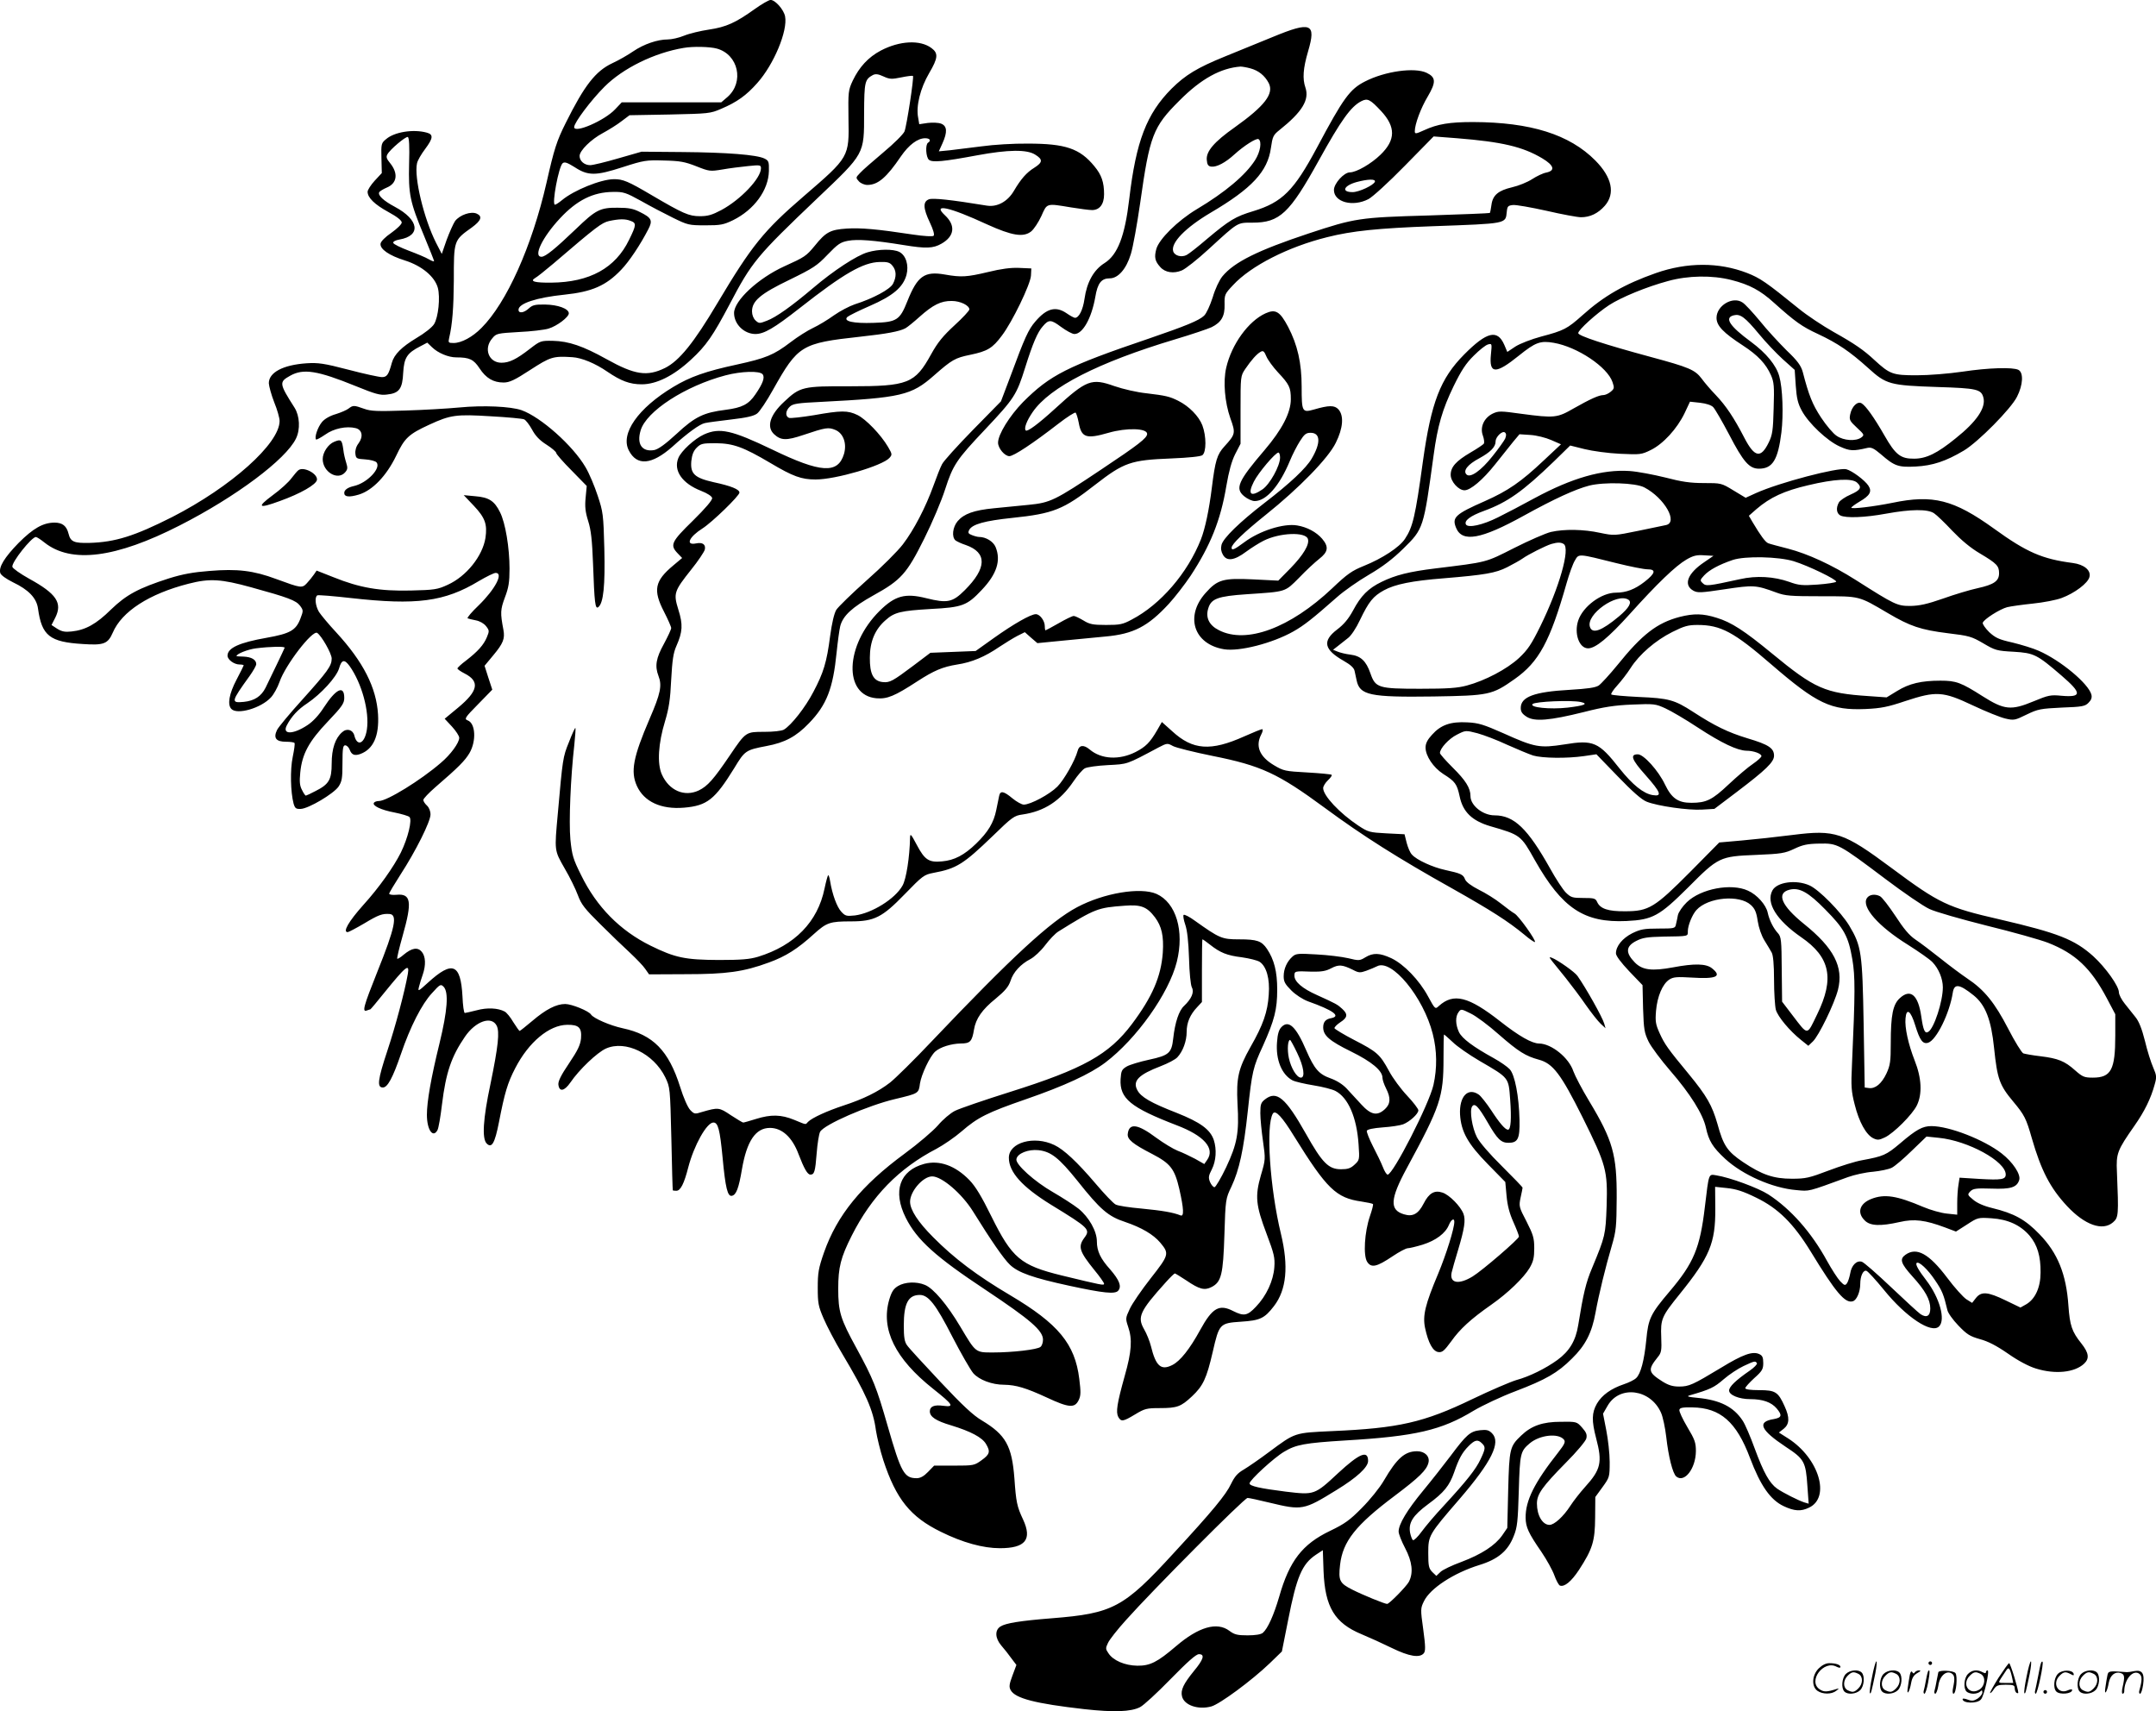 <svg version="1.0" xmlns="http://www.w3.org/2000/svg"
  viewBox="0 0 1200.336 952.722"
 preserveAspectRatio="xMidYMid meet">
<g transform="translate(-0.339,952.964) scale(0.1,-0.1)"
fill="#000000" stroke="none">
<path d="M4205 9479 c-106 -76 -159 -100 -254 -114 -47 -7 -110 -22 -139 -34
-29 -12 -70 -21 -91 -21 -57 0 -133 -26 -192 -66 -29 -20 -81 -50 -116 -66
-94 -44 -156 -124 -260 -333 -50 -100 -64 -143 -107 -333 -81 -354 -222 -668
-362 -808 -50 -51 -112 -84 -155 -84 -29 0 -31 2 -25 28 18 75 25 172 26 318
0 227 -1 225 100 297 52 38 61 62 28 77 -32 15 -95 -7 -121 -41 -10 -15 -31
-62 -47 -105 l-27 -78 -32 62 c-68 135 -123 364 -106 442 3 16 24 52 46 81 44
59 46 80 9 90 -75 21 -181 4 -227 -36 -27 -22 -28 -27 -26 -106 l2 -83 -40
-43 c-21 -23 -39 -51 -39 -61 0 -33 39 -71 116 -113 48 -26 74 -47 74 -58 0
-10 -25 -34 -57 -57 -35 -24 -59 -48 -61 -61 -4 -30 47 -66 137 -94 94 -30
165 -90 182 -152 14 -53 3 -163 -21 -202 -11 -18 -53 -51 -99 -78 -81 -49
-123 -90 -136 -137 -18 -66 -27 -80 -55 -80 -15 0 -99 18 -186 41 -138 36
-169 40 -234 36 -131 -9 -210 -51 -210 -111 1 -17 14 -65 30 -106 17 -41 30
-88 30 -104 0 -126 -270 -367 -598 -535 -210 -106 -317 -140 -461 -144 -85 -2
-105 6 -116 51 -11 44 -34 62 -79 62 -63 -1 -117 -31 -199 -113 -79 -81 -112
-135 -102 -168 4 -12 32 -32 70 -51 88 -42 132 -88 140 -147 21 -151 65 -186
250 -197 116 -8 139 1 166 63 50 118 203 217 423 273 117 30 180 26 347 -20
207 -57 250 -73 273 -103 18 -25 19 -27 2 -71 -25 -66 -58 -84 -187 -107 -154
-27 -219 -57 -219 -100 0 -22 37 -49 67 -49 13 0 23 -2 23 -5 0 -2 -18 -38
-40 -80 -41 -78 -52 -139 -28 -163 33 -33 165 5 220 65 15 16 37 55 48 87 32
93 182 288 209 272 24 -15 81 -115 81 -143 0 -41 -23 -72 -163 -228 -70 -77
-133 -153 -141 -169 -22 -45 -6 -66 49 -66 24 0 46 -3 48 -7 3 -5 -2 -39 -10
-78 -15 -71 -12 -196 5 -260 8 -26 13 -30 40 -29 44 2 182 84 210 124 19 29
22 46 22 131 0 82 3 99 15 99 9 0 20 -11 25 -24 11 -29 27 -36 60 -24 72 27
105 100 98 220 -9 149 -82 293 -233 457 -42 45 -85 97 -96 114 -20 34 -25 82
-9 92 5 3 89 -4 187 -15 365 -41 521 -21 713 95 41 24 83 45 93 45 45 0 -3
-91 -94 -180 -39 -37 -67 -70 -62 -73 4 -2 25 -7 45 -11 22 -4 45 -17 57 -32
19 -24 19 -28 5 -62 -18 -43 -50 -79 -116 -130 -27 -20 -48 -40 -48 -44 0 -4
18 -17 40 -28 86 -44 76 -97 -36 -190 l-75 -62 41 -44 c22 -24 40 -52 40 -62
0 -28 -48 -94 -103 -140 -111 -96 -299 -212 -344 -212 -12 0 -24 -4 -28 -10
-10 -16 40 -40 115 -54 39 -8 77 -19 83 -25 16 -16 -8 -116 -48 -198 -40 -80
-121 -195 -210 -293 -81 -91 -115 -150 -86 -150 5 0 47 22 93 49 78 47 100 55
140 52 46 -3 31 -76 -68 -322 -77 -193 -86 -226 -58 -215 9 3 17 6 19 6 2 0
37 42 78 93 121 149 141 165 131 105 -17 -97 -69 -293 -114 -428 -54 -163 -59
-205 -25 -205 26 0 55 54 100 185 52 153 117 280 173 340 45 50 49 52 65 36
29 -30 22 -131 -23 -316 -47 -191 -70 -323 -70 -397 0 -84 34 -132 59 -85 6
11 17 75 25 143 22 178 52 266 128 377 59 86 147 117 176 62 18 -34 9 -116
-34 -325 -42 -197 -48 -305 -21 -332 28 -28 45 1 68 118 32 165 48 219 91 302
75 145 189 240 289 241 65 1 82 -16 77 -76 -4 -37 -18 -66 -67 -139 -44 -65
-61 -99 -59 -118 5 -42 33 -37 67 12 49 72 149 167 198 189 109 48 265 -28
330 -160 27 -57 27 -57 34 -342 3 -157 7 -286 8 -287 0 -2 9 -3 20 -3 23 0 43
40 66 130 32 123 103 250 140 250 26 0 36 -38 51 -193 16 -172 28 -220 52
-215 24 5 38 41 56 148 27 157 76 230 156 230 67 0 124 -52 159 -146 31 -81
50 -114 66 -114 22 0 27 16 35 119 4 54 13 108 19 119 21 40 266 147 419 183
130 31 130 31 137 86 8 51 55 151 85 178 28 25 89 44 142 45 53 0 63 11 74 78
10 60 45 111 121 172 52 43 71 66 82 98 15 49 57 94 111 122 21 11 58 45 82
77 24 32 57 66 73 76 207 129 220 133 369 144 91 7 124 -5 169 -64 38 -51 50
-104 44 -198 -10 -133 -58 -245 -172 -397 -128 -170 -270 -249 -679 -378 -143
-45 -280 -92 -306 -105 -26 -13 -68 -49 -95 -81 -27 -31 -110 -102 -185 -157
-242 -178 -376 -343 -449 -550 -31 -89 -35 -114 -35 -197 0 -85 3 -103 33
-172 18 -42 64 -130 103 -195 133 -223 173 -314 188 -428 6 -38 24 -113 41
-165 71 -217 151 -316 321 -399 121 -60 235 -91 328 -91 142 0 181 48 129 160
-34 72 -39 98 -48 227 -14 183 -48 244 -181 324 -48 28 -108 84 -232 216 -92
98 -176 189 -185 203 -14 19 -18 45 -18 110 0 123 25 170 89 170 48 0 89 -52
180 -230 49 -95 102 -187 118 -206 33 -37 104 -64 172 -64 66 -1 122 -18 237
-71 124 -58 156 -60 178 -14 12 25 12 45 3 118 -24 194 -116 306 -384 465
-186 110 -312 205 -429 323 -85 85 -129 153 -129 198 0 58 72 141 123 141 54
0 166 -96 228 -196 98 -158 170 -263 205 -296 46 -44 128 -73 331 -117 190
-41 255 -48 272 -27 20 24 6 59 -45 118 -54 60 -74 102 -74 156 0 57 -44 135
-102 182 -28 22 -92 63 -142 92 -103 59 -210 155 -204 184 5 32 66 56 123 50
70 -8 114 -43 217 -171 127 -160 171 -198 266 -229 91 -31 156 -69 195 -115
51 -61 49 -68 -53 -198 -51 -65 -104 -142 -117 -171 -24 -51 -24 -54 -9 -99
24 -70 20 -137 -19 -274 -43 -154 -50 -201 -36 -228 16 -28 26 -27 94 14 53
32 64 35 137 35 97 0 118 8 179 65 62 58 82 100 116 248 36 157 39 160 157
168 107 7 131 18 184 87 70 91 82 222 39 401 -62 255 -85 606 -45 671 14 22
52 -19 117 -125 183 -295 235 -345 376 -365 33 -5 61 -11 64 -14 3 -3 -5 -33
-17 -68 -30 -88 -38 -219 -15 -254 23 -35 53 -28 141 31 37 25 75 45 85 45 9
0 47 9 83 20 73 23 127 63 146 110 13 31 30 40 30 17 0 -37 -45 -181 -90 -289
-72 -171 -87 -233 -73 -301 18 -85 44 -131 74 -135 22 -3 33 7 72 60 48 68
109 124 222 203 93 65 181 150 214 205 21 36 26 58 26 110 0 57 -6 76 -43 149
-42 80 -43 85 -33 133 6 27 11 52 11 55 0 4 -52 57 -115 120 -69 68 -124 132
-139 161 -27 52 -42 149 -27 171 14 22 35 1 87 -89 53 -92 74 -113 115 -113
53 0 64 22 62 126 -3 133 -26 254 -55 284 -13 14 -52 41 -88 61 -116 64 -176
109 -194 145 -20 43 -21 87 -2 112 13 18 15 18 67 -8 30 -14 101 -67 157 -117
110 -96 149 -120 222 -140 79 -21 123 -79 244 -321 132 -266 140 -296 134
-494 -6 -160 -7 -167 -81 -345 -34 -80 -49 -143 -77 -317 -14 -88 -49 -146
-116 -195 -65 -47 -155 -92 -229 -112 -33 -10 -143 -57 -245 -106 -269 -130
-410 -162 -780 -178 -212 -10 -204 -7 -351 -116 -52 -39 -116 -83 -141 -98
-35 -20 -51 -39 -71 -80 -28 -60 -104 -152 -319 -385 -279 -305 -339 -336
-678 -363 -176 -14 -258 -27 -287 -46 -32 -20 -30 -65 5 -106 16 -18 41 -50
56 -71 l28 -37 -22 -59 c-18 -48 -20 -63 -10 -81 25 -46 137 -75 410 -106 164
-18 259 -15 310 11 19 9 96 80 170 156 94 96 142 139 158 139 35 0 26 -29 -28
-94 -57 -70 -75 -106 -66 -141 12 -49 89 -76 163 -56 47 13 225 144 326 241
l67 65 35 176 c47 240 77 311 155 363 l38 25 4 -117 c8 -200 62 -289 212 -351
41 -17 116 -51 167 -76 98 -48 156 -57 179 -30 10 12 10 38 -3 133 -16 113
-15 118 4 157 35 72 166 157 307 201 105 32 161 79 193 162 20 49 23 83 28
252 6 208 9 220 61 264 56 47 159 58 190 21 10 -12 5 -25 -31 -71 -134 -170
-183 -269 -182 -365 1 -52 15 -84 89 -191 29 -43 61 -101 71 -129 10 -28 24
-54 31 -57 25 -9 63 22 106 87 76 117 89 160 90 291 l1 115 40 55 c39 54 40
56 40 140 0 47 -9 126 -19 177 l-18 92 26 45 c67 115 239 92 297 -40 10 -22
23 -83 29 -135 12 -108 36 -204 56 -220 45 -37 108 44 109 141 0 48 -6 65 -48
135 -26 44 -46 87 -44 95 2 12 18 15 72 14 156 -2 246 -81 321 -281 59 -156
114 -234 188 -269 60 -28 96 -30 141 -8 121 57 55 275 -116 385 l-52 33 27 21
c32 26 34 62 5 125 -36 80 -51 90 -141 90 -50 0 -78 4 -78 11 0 6 23 31 50 56
44 39 50 50 50 84 0 32 -5 42 -23 50 -37 17 -92 -3 -213 -77 -156 -94 -177
-104 -232 -104 -36 0 -59 7 -93 28 -80 51 -83 65 -27 135 21 25 23 38 20 112
-4 101 2 115 103 240 167 207 199 284 198 474 l-1 123 66 -7 c50 -5 91 -18
162 -53 124 -60 208 -144 304 -300 139 -228 192 -291 235 -277 21 6 41 52 41
96 0 45 17 80 35 73 9 -4 52 -51 97 -106 122 -151 265 -246 307 -203 37 37 3
159 -71 256 -44 57 -62 89 -54 97 12 11 62 -35 103 -97 39 -57 48 -80 68 -165
3 -16 31 -55 61 -86 48 -50 64 -60 120 -76 45 -12 92 -36 157 -81 57 -40 116
-71 156 -83 107 -33 214 -22 267 27 31 29 27 60 -15 113 -53 66 -64 100 -72
210 -12 176 -60 294 -161 398 -79 82 -141 116 -264 146 -46 11 -84 28 -105 46
-33 27 -33 29 -16 47 15 15 32 18 118 15 108 -4 141 7 154 48 10 31 -36 100
-98 148 -99 77 -292 152 -391 152 -49 0 -84 -19 -174 -96 -77 -65 -93 -72
-212 -94 -36 -6 -119 -32 -185 -57 -108 -41 -128 -46 -205 -46 -103 0 -167 22
-273 93 -87 59 -109 91 -142 212 -30 104 -59 155 -160 278 -116 140 -134 166
-161 225 -23 51 -26 66 -21 127 7 80 36 149 74 174 22 14 42 16 123 11 140 -9
172 6 114 52 -33 26 -98 27 -215 5 -118 -22 -172 -16 -214 27 -53 54 -51 90 8
120 35 18 61 22 152 24 142 2 135 1 135 30 0 32 25 93 48 118 64 71 239 87
303 28 22 -20 31 -40 38 -89 6 -38 21 -82 38 -109 15 -25 34 -55 40 -67 8 -14
13 -66 13 -151 0 -71 5 -147 10 -167 11 -39 77 -118 141 -169 l40 -32 25 24
c33 31 120 210 140 288 32 127 -23 233 -190 367 -125 101 -155 171 -80 190 55
14 105 -14 199 -110 105 -106 129 -149 151 -278 16 -94 16 -184 -2 -583 -6
-124 -4 -151 15 -225 24 -97 64 -169 104 -188 23 -11 32 -10 64 5 49 23 153
127 178 178 31 63 27 152 -12 250 -36 92 -56 184 -51 235 5 60 29 43 54 -39
26 -84 42 -106 72 -97 46 15 119 163 137 278 8 53 36 50 116 -14 66 -53 98
-136 114 -293 18 -173 30 -207 107 -299 62 -74 72 -94 103 -203 52 -180 102
-277 196 -378 99 -106 198 -141 256 -91 31 27 32 39 22 281 -5 103 2 120 97
256 57 81 92 153 113 230 12 42 11 51 -8 95 -12 27 -33 93 -46 148 -17 68 -34
110 -53 133 -15 19 -42 52 -59 74 -18 22 -33 51 -33 64 0 34 -73 137 -143 201
-104 93 -195 129 -522 205 -288 66 -335 88 -601 286 -268 199 -313 214 -550
184 -87 -11 -215 -25 -284 -31 l-125 -11 -162 -164 c-197 -198 -230 -219 -362
-219 -95 -1 -139 14 -156 52 -9 20 -17 22 -77 22 -61 0 -69 3 -97 30 -17 17
-56 77 -87 133 -125 223 -201 297 -310 297 -65 0 -134 55 -134 107 0 45 -27
88 -99 159 -39 39 -71 75 -71 81 0 26 50 80 94 102 49 25 49 25 115 8 36 -10
110 -38 165 -64 56 -25 121 -52 145 -60 52 -15 187 -17 284 -3 l68 10 120
-124 c81 -84 132 -129 160 -140 60 -24 232 -49 309 -44 l68 4 123 93 c165 125
209 168 209 203 0 42 -30 62 -148 97 -108 33 -181 68 -304 148 -102 66 -134
75 -300 82 -81 4 -150 10 -154 14 -4 3 11 26 33 50 22 24 56 68 75 98 48 75
138 153 232 200 66 33 88 39 140 39 129 0 202 -39 410 -219 256 -221 333 -257
526 -249 87 4 125 12 220 44 173 57 210 55 377 -24 72 -34 154 -67 181 -73 47
-11 53 -10 118 22 64 31 78 33 196 39 113 4 130 7 149 27 15 15 20 28 16 45
-16 61 -170 190 -293 244 -31 14 -97 34 -146 46 -76 17 -95 26 -130 58 -22 22
-38 45 -36 52 6 20 95 76 136 87 21 5 85 14 143 20 59 6 131 20 160 31 73 27
147 83 155 117 10 37 -30 70 -93 78 -170 22 -257 60 -438 191 -225 162 -340
191 -566 144 -104 -21 -229 -36 -229 -27 0 3 20 18 45 33 59 34 72 57 50 90
-20 30 -91 83 -123 91 -47 11 -372 -74 -503 -133 l-57 -26 -68 41 c-67 41 -69
41 -165 41 -76 0 -123 7 -215 31 -65 16 -154 33 -198 36 -151 10 -320 -38
-531 -152 -66 -36 -157 -84 -202 -106 -86 -43 -165 -60 -178 -40 -12 21 23 48
100 76 131 48 216 108 390 276 l90 88 80 -20 c44 -11 133 -23 197 -26 113 -5
119 -5 172 21 69 34 146 118 188 205 l30 64 56 -6 c34 -4 62 -13 73 -24 10
-10 50 -79 89 -153 79 -152 112 -190 166 -190 76 0 106 49 125 202 12 99 7
247 -12 313 -17 61 -72 128 -157 191 -121 89 -150 135 -96 148 36 9 62 -10
140 -104 36 -44 96 -107 132 -140 l67 -60 6 -89 c5 -70 12 -99 34 -139 38 -70
141 -167 210 -198 57 -26 75 -27 156 -8 21 4 35 -3 73 -35 77 -67 97 -74 195
-69 94 5 167 29 268 89 80 48 263 233 296 300 33 65 37 133 8 149 -31 16 -167
12 -313 -10 -76 -11 -185 -20 -254 -20 -133 0 -149 6 -234 84 -61 57 -112 92
-228 157 -62 35 -149 93 -193 129 -185 150 -216 171 -290 200 -156 60 -333 60
-507 -1 -173 -61 -289 -127 -409 -235 -84 -75 -103 -85 -228 -118 -56 -15
-120 -40 -145 -56 l-45 -30 -17 40 c-38 87 -97 73 -223 -54 -133 -134 -184
-267 -230 -596 -42 -306 -56 -365 -100 -431 -30 -46 -126 -109 -228 -150 -67
-27 -93 -45 -177 -125 -234 -221 -478 -312 -631 -233 -54 27 -75 70 -59 121
16 54 52 68 214 79 223 15 211 11 292 92 38 40 89 87 112 105 50 39 54 67 16
112 -32 37 -84 65 -139 74 -75 13 -210 -30 -295 -94 -55 -41 -70 -47 -70 -30
0 20 69 86 190 183 184 147 349 316 390 401 41 82 46 151 15 186 -22 24 -52
24 -138 -1 -64 -18 -67 -12 -67 127 0 133 -23 233 -75 333 -46 87 -70 101
-126 76 -95 -43 -189 -172 -219 -303 -18 -77 -8 -192 23 -281 30 -83 29 -89
-33 -157 -41 -45 -51 -78 -70 -230 -15 -121 -37 -227 -61 -288 -74 -187 -224
-362 -385 -446 -50 -27 -66 -30 -143 -30 -74 0 -92 4 -126 25 -22 13 -46 25
-54 25 -8 0 -45 -18 -83 -40 -39 -22 -72 -40 -74 -40 -2 0 -4 10 -4 23 0 30
-27 67 -50 67 -28 0 -123 -54 -234 -133 l-101 -72 -126 -5 -126 -5 -94 -71
c-116 -87 -132 -96 -171 -92 -52 5 -73 45 -72 136 0 90 29 158 88 209 49 44
84 52 252 62 175 9 201 19 282 105 85 89 109 165 78 240 -13 31 -54 56 -92 56
-7 0 -24 4 -39 10 -21 8 -24 13 -16 29 17 32 87 51 239 67 230 24 285 46 463
185 160 124 197 137 422 146 100 4 164 11 174 18 23 17 23 106 0 167 -20 51
-74 106 -134 136 -48 24 -69 29 -178 42 -50 5 -129 23 -178 40 -127 45 -154
35 -329 -125 -93 -85 -155 -131 -164 -122 -11 11 5 54 39 103 95 138 365 276
792 404 94 28 185 59 204 68 54 27 74 61 72 127 -1 54 1 58 47 107 99 107 306
213 524 267 138 35 285 50 588 61 417 15 405 13 412 80 3 31 7 35 34 38 17 2
101 -13 187 -32 86 -20 173 -36 192 -36 51 0 95 21 133 64 59 68 40 158 -53
252 -144 145 -360 213 -681 214 -130 0 -197 -11 -271 -45 -48 -22 -53 -22 -53
-6 0 39 34 130 72 193 47 80 46 107 -6 132 -67 32 -232 9 -343 -48 -85 -43
-121 -93 -268 -369 -128 -239 -193 -304 -354 -353 -100 -30 -133 -50 -258
-155 -50 -43 -101 -83 -113 -89 -28 -15 -67 -5 -75 20 -15 47 68 132 208 215
230 135 318 230 336 361 9 63 13 72 47 99 128 102 168 169 145 237 -17 49 -13
107 15 202 46 156 17 168 -196 80 -74 -30 -195 -80 -267 -109 -155 -63 -220
-103 -297 -179 -139 -140 -198 -292 -236 -616 -24 -204 -64 -309 -137 -355
-61 -38 -99 -107 -112 -200 -9 -62 -31 -105 -53 -105 -5 0 -26 11 -46 25 -61
42 -112 28 -175 -46 -38 -44 -58 -87 -138 -304 l-53 -140 -157 -160 c-86 -88
-163 -173 -171 -190 -9 -16 -30 -70 -48 -120 -43 -119 -108 -245 -170 -326
-28 -37 -118 -127 -201 -200 -82 -73 -159 -148 -170 -165 -12 -21 -24 -72 -34
-145 -19 -147 -37 -205 -93 -311 -45 -87 -124 -187 -165 -211 -13 -7 -58 -12
-108 -12 -103 0 -103 1 -191 -129 -92 -136 -125 -173 -174 -197 -80 -38 -166
-1 -206 89 -27 60 -20 173 18 297 21 70 29 120 34 230 6 110 12 150 29 188 35
79 37 120 11 202 -28 91 -25 102 72 224 38 47 71 97 75 110 7 29 -12 43 -49
35 -60 -12 -39 36 37 84 52 33 205 181 205 199 0 18 -46 37 -144 58 -106 24
-130 47 -124 117 4 36 12 57 30 75 23 23 33 25 106 25 98 -1 153 -21 304 -110
126 -75 173 -92 252 -92 112 0 371 76 411 120 16 18 16 21 -8 62 -40 68 -123
154 -170 177 -54 26 -90 26 -242 -1 -67 -11 -130 -18 -139 -15 -22 9 -20 40 5
63 17 16 45 20 172 26 448 23 504 36 630 147 100 88 118 98 201 115 97 20 125
37 177 107 58 76 159 285 162 334 l2 40 -68 3 c-46 2 -100 -5 -173 -23 -118
-28 -149 -30 -240 -14 -114 20 -153 -8 -209 -148 -42 -106 -59 -117 -188 -121
-114 -4 -171 9 -146 33 8 7 64 35 124 61 129 56 186 104 205 173 14 54 -3 109
-40 128 -34 17 -116 16 -176 -2 -62 -18 -190 -102 -304 -199 -118 -100 -206
-163 -257 -182 -41 -16 -44 -16 -63 1 -12 11 -20 31 -20 51 0 58 47 98 209
176 131 64 153 78 211 139 58 60 72 70 115 78 52 10 144 3 310 -24 123 -20
163 -19 210 8 72 41 80 101 19 158 -72 67 21 48 235 -51 139 -63 202 -73 245
-39 15 12 41 51 57 86 32 72 26 71 164 48 50 -8 102 -15 118 -15 42 0 67 32
67 88 0 67 -14 108 -54 156 -81 99 -161 126 -371 126 -77 1 -192 -6 -255 -15
-63 -8 -143 -18 -178 -22 l-62 -6 20 44 c29 64 26 97 -7 110 -15 6 -49 7 -75
4 l-47 -7 -6 36 c-13 65 12 164 61 248 50 85 52 111 13 140 -63 47 -177 41
-282 -14 -70 -37 -120 -92 -156 -167 -25 -54 -26 -62 -24 -211 4 -216 5 -214
-249 -433 -223 -192 -290 -275 -480 -594 -133 -224 -213 -322 -292 -362 -100
-49 -168 -39 -326 49 -131 73 -210 100 -299 102 -67 1 -70 0 -127 -44 -76 -59
-115 -78 -159 -78 -71 0 -101 79 -51 136 22 27 28 28 147 35 68 3 143 12 166
19 47 14 113 64 113 85 0 26 -61 48 -132 49 -56 1 -70 -3 -90 -21 -28 -26 -58
-30 -58 -8 0 35 100 68 256 84 153 16 231 50 315 138 44 45 108 141 152 227
25 48 18 63 -47 95 -37 19 -63 24 -124 24 -98 1 -122 -12 -232 -118 -116 -111
-170 -155 -192 -155 -48 0 5 109 103 214 94 101 184 146 295 147 58 1 71 -3
156 -50 51 -29 131 -71 178 -94 82 -40 88 -42 180 -42 85 0 101 3 155 29 117
58 197 167 199 274 1 51 -1 57 -25 69 -43 21 -211 34 -454 36 l-230 2 -129
-37 c-72 -21 -142 -38 -157 -38 -32 0 -59 23 -59 51 0 30 64 93 130 128 33 18
80 47 104 66 l44 33 223 4 c218 5 226 5 288 32 87 37 139 74 200 143 93 104
171 292 155 372 -8 38 -55 91 -81 91 -10 -1 -49 -23 -88 -51z m-210 -220 c119
-33 153 -186 59 -269 l-35 -30 -277 0 -277 0 -37 -39 c-59 -63 -228 -136 -228
-99 0 25 93 149 169 225 103 103 278 189 441 216 51 9 146 7 185 -4z m2970
-110 c45 -12 80 -40 102 -82 30 -59 -22 -127 -189 -246 -115 -81 -160 -134
-156 -181 2 -27 8 -36 25 -38 29 -4 79 22 129 68 54 49 122 92 134 85 20 -12
10 -72 -19 -117 -53 -83 -165 -178 -326 -274 -105 -63 -209 -166 -224 -221
-12 -45 -8 -67 22 -100 27 -31 75 -38 120 -19 20 8 87 61 149 118 167 153 158
148 245 148 151 0 206 52 368 345 125 226 179 301 237 331 35 18 49 11 110
-54 83 -89 82 -162 -3 -244 -51 -50 -134 -98 -170 -98 -33 0 -89 -62 -89 -98
0 -68 105 -96 192 -51 23 12 111 92 202 185 l161 164 130 -10 c250 -20 366
-47 475 -112 65 -39 74 -68 23 -79 -18 -3 -54 -20 -80 -37 -26 -17 -76 -37
-111 -45 -77 -18 -108 -44 -115 -98 -3 -23 -7 -42 -9 -45 -3 -2 -156 -8 -340
-14 -387 -11 -411 -15 -668 -100 -283 -94 -415 -159 -481 -239 -17 -21 -40
-69 -54 -117 -15 -46 -35 -90 -48 -102 -28 -27 -102 -57 -306 -127 -457 -155
-551 -203 -702 -354 -75 -77 -139 -180 -139 -226 0 -31 37 -75 63 -75 24 0
130 70 272 180 49 38 93 66 97 62 4 -4 12 -29 17 -55 15 -84 41 -93 166 -57
100 29 215 26 215 -6 0 -23 -48 -60 -255 -198 -260 -174 -284 -185 -404 -197
-53 -5 -140 -14 -193 -19 -113 -11 -168 -31 -203 -72 -28 -33 -34 -88 -12
-107 8 -6 33 -18 58 -26 119 -42 117 -128 -6 -251 -68 -68 -97 -74 -214 -45
-119 30 -175 14 -261 -71 -192 -191 -202 -470 -17 -486 60 -5 101 12 227 94
94 61 142 81 223 94 80 12 154 43 234 98 32 21 77 49 100 61 l42 21 35 -31 35
-30 153 15 c84 8 187 18 228 22 153 14 234 55 351 182 34 37 88 107 121 156
110 168 167 308 199 500 14 81 29 137 49 177 l30 58 0 188 c0 187 0 189 26
228 34 50 64 84 86 96 14 8 20 3 32 -26 8 -19 37 -59 64 -88 64 -68 72 -85 72
-150 0 -75 -49 -169 -146 -283 -148 -173 -166 -214 -114 -257 18 -15 44 -27
59 -27 64 0 138 85 195 222 15 37 41 87 57 112 24 38 34 46 59 46 55 0 58 -56
6 -144 -31 -53 -120 -137 -262 -246 -140 -108 -231 -197 -240 -234 -5 -20 -2
-38 8 -55 21 -38 64 -32 129 17 30 22 73 49 97 61 89 45 234 51 247 10 10 -30
-25 -89 -97 -163 l-68 -69 -140 7 c-167 8 -198 -1 -264 -75 -117 -130 -67
-286 102 -314 85 -14 269 33 386 99 60 34 107 71 243 191 38 34 118 90 178
125 77 45 134 89 191 145 113 111 113 112 169 521 22 163 49 255 111 383 43
88 69 128 113 171 31 31 66 59 79 62 22 6 22 5 16 -56 -11 -110 26 -111 156
-6 92 74 119 84 194 71 132 -23 299 -135 327 -219 11 -32 10 -37 -11 -54 -12
-10 -30 -18 -40 -18 -25 0 -73 -22 -165 -74 -92 -53 -106 -55 -293 -30 -115
16 -126 16 -158 1 -49 -24 -72 -76 -55 -122 7 -19 9 -39 6 -45 -3 -5 -37 -28
-75 -50 -80 -47 -110 -80 -110 -124 0 -38 44 -86 77 -86 33 0 102 58 171 145
35 44 80 100 99 124 l36 43 61 -4 c34 -2 85 -15 115 -28 l55 -24 -95 -89
c-128 -121 -200 -170 -328 -227 -166 -73 -185 -91 -161 -149 34 -83 139 -64
376 67 172 95 288 148 365 168 83 21 258 16 307 -10 113 -59 191 -197 119
-210 -12 -2 -82 -17 -154 -32 -132 -27 -133 -27 -211 -11 -91 20 -199 22 -274
5 -29 -7 -121 -47 -204 -89 -164 -83 -147 -78 -439 -114 -147 -18 -222 -37
-300 -75 -74 -36 -115 -77 -159 -160 -25 -46 -51 -77 -88 -105 -84 -64 -74
-112 37 -175 37 -21 57 -39 60 -56 3 -13 8 -36 11 -51 17 -84 73 -96 428 -91
310 5 326 8 452 97 135 95 197 209 289 533 15 53 36 111 47 128 22 38 16 38
232 -16 76 -19 153 -34 172 -34 49 0 44 -22 -16 -69 -54 -42 -102 -61 -160
-61 -81 0 -184 -77 -210 -155 -24 -72 5 -155 55 -155 41 0 112 58 232 191 153
170 255 268 315 303 38 22 57 27 99 24 l52 -3 -51 -35 c-94 -63 -118 -127 -61
-159 24 -13 42 -12 175 8 160 24 172 24 286 -18 51 -19 80 -21 250 -21 219 0
207 3 372 -94 124 -73 182 -93 335 -112 117 -14 131 -18 196 -56 66 -39 75
-42 170 -47 113 -7 129 -15 266 -133 114 -98 114 -122 -1 -112 -60 6 -73 3
-155 -31 -125 -52 -163 -48 -283 28 -121 77 -148 87 -235 87 -108 0 -174 -16
-241 -57 l-59 -36 -99 7 c-244 16 -301 41 -540 238 -153 126 -225 173 -307
198 -76 24 -127 25 -206 5 -126 -33 -209 -97 -346 -267 -44 -54 -92 -106 -105
-115 -19 -12 -62 -18 -162 -24 -197 -11 -272 -39 -272 -101 0 -21 8 -33 33
-49 44 -28 128 -21 317 26 113 29 173 38 271 42 121 5 129 4 184 -21 31 -14
113 -62 181 -107 133 -87 220 -128 271 -129 39 0 83 -16 83 -30 0 -6 -21 -25
-47 -43 -26 -17 -87 -69 -135 -114 -92 -87 -125 -103 -208 -103 -74 0 -110 25
-147 102 -37 78 -119 168 -151 168 -45 0 -35 -29 42 -115 86 -97 95 -121 41
-112 -52 8 -113 58 -184 147 -117 149 -146 162 -309 135 -136 -21 -163 -17
-338 62 -111 49 -139 58 -202 61 -92 5 -147 -14 -196 -69 -25 -27 -36 -48 -36
-71 0 -47 43 -111 98 -147 67 -42 77 -56 92 -126 18 -86 69 -135 170 -165 169
-49 170 -49 249 -190 152 -268 274 -349 510 -338 146 7 183 28 343 187 168
169 176 173 378 181 141 6 160 9 213 34 46 22 73 28 140 29 101 2 107 -1 366
-196 102 -77 213 -153 246 -168 33 -16 177 -57 320 -93 143 -35 296 -78 340
-95 153 -60 239 -141 328 -309 l47 -89 0 -119 c0 -190 -23 -234 -125 -234 -47
0 -57 4 -98 40 -58 52 -95 67 -193 79 -44 5 -87 13 -96 16 -9 4 -47 65 -84
137 -75 145 -133 217 -228 280 -34 23 -101 73 -151 113 -49 39 -111 86 -138
104 -34 23 -65 60 -111 131 -36 54 -74 104 -86 110 -27 14 -60 10 -73 -11 -31
-49 64 -157 228 -259 60 -38 122 -81 137 -97 35 -36 58 -93 58 -140 0 -79 -49
-229 -81 -248 -19 -12 -28 8 -39 85 -17 120 -60 157 -119 103 -39 -35 -51 -94
-51 -252 0 -101 -3 -122 -24 -168 -27 -57 -62 -86 -98 -81 l-23 3 -6 355 c-7
396 -12 432 -80 546 -46 76 -168 200 -221 224 -75 34 -182 19 -207 -28 -37
-69 23 -165 160 -260 162 -111 187 -230 89 -430 -58 -120 -49 -120 -137 -5
l-58 76 -2 180 c-1 162 -3 181 -21 201 -25 27 -48 72 -57 114 -9 44 -60 101
-110 123 -93 43 -262 11 -340 -64 -24 -23 -46 -55 -50 -72 -3 -17 -8 -40 -11
-52 -4 -22 -9 -23 -97 -23 -81 0 -100 -4 -146 -26 -55 -28 -91 -72 -91 -112 0
-14 27 -50 74 -100 l74 -77 3 -130 c4 -118 7 -135 31 -185 15 -30 69 -102 119
-160 113 -130 184 -244 200 -319 16 -73 37 -108 107 -173 98 -90 264 -163 396
-174 75 -7 60 -11 287 72 36 13 99 27 140 30 41 4 88 14 104 22 17 8 67 51
112 95 l82 79 68 -7 c163 -16 373 -131 373 -204 0 -28 -23 -32 -145 -25 l-112
7 -6 -39 c-4 -22 -7 -68 -7 -103 l0 -64 -57 6 c-32 3 -92 20 -132 37 -148 63
-216 74 -291 44 -64 -26 -79 -76 -35 -119 30 -31 87 -33 194 -9 82 19 143 11
253 -30 l61 -23 61 39 c60 39 62 40 137 35 92 -6 161 -38 212 -97 43 -51 62
-114 61 -205 0 -83 -30 -148 -80 -177 l-32 -18 -83 40 c-99 48 -135 51 -165
13 l-21 -27 -32 20 c-18 12 -66 65 -107 120 -101 134 -170 172 -232 128 -34
-24 -27 -48 39 -121 71 -78 99 -129 99 -178 0 -42 -20 -54 -54 -32 -13 9 -87
77 -165 151 -78 74 -151 138 -162 141 -29 9 -58 -20 -65 -66 -4 -21 -12 -46
-18 -54 -10 -14 -15 -12 -38 12 -14 15 -47 66 -73 113 -87 159 -202 289 -327
370 -56 36 -213 94 -289 106 -44 7 -41 16 -64 -176 -27 -229 -62 -312 -196
-470 -106 -125 -119 -151 -130 -269 -11 -113 -31 -191 -57 -214 -10 -10 -41
-25 -68 -34 -71 -24 -122 -60 -150 -108 -29 -51 -30 -95 -4 -194 35 -133 26
-173 -62 -270 -27 -30 -64 -77 -82 -105 -38 -59 -89 -106 -116 -106 -39 0 -70
53 -70 119 0 52 30 94 160 226 61 61 112 122 115 136 5 21 0 34 -23 60 -30 34
-31 34 -119 33 -101 0 -164 -22 -221 -77 -63 -60 -66 -72 -72 -303 l-5 -211
-28 -41 c-40 -57 -116 -106 -227 -148 -52 -19 -105 -44 -117 -56 l-23 -22 -23
22 c-19 20 -22 33 -22 105 0 98 2 102 175 302 177 206 231 314 180 365 -18 18
-30 21 -67 17 -54 -6 -75 -24 -163 -142 -37 -49 -106 -137 -154 -195 -89 -108
-136 -186 -136 -227 0 -13 16 -54 36 -92 40 -76 47 -138 21 -188 -14 -26 -109
-123 -121 -123 -14 0 -138 51 -193 79 -72 36 -79 51 -69 139 15 130 87 221
303 383 138 104 179 144 189 185 9 35 -20 64 -63 64 -68 0 -112 -38 -185 -163
-23 -40 -78 -108 -123 -153 -67 -68 -95 -88 -176 -127 -155 -74 -227 -167
-284 -367 -30 -103 -64 -178 -91 -201 -11 -9 -41 -14 -85 -14 -56 0 -73 4
-101 25 -69 52 -172 22 -298 -86 -103 -88 -144 -109 -215 -108 -69 1 -135 29
-161 70 -16 23 -16 28 -2 57 8 18 53 75 100 127 146 164 659 680 677 680 9 0
63 -12 121 -26 183 -44 191 -43 374 70 113 69 176 127 176 162 0 62 -48 42
-166 -67 -132 -123 -133 -123 -292 -104 -143 18 -202 31 -202 46 0 18 136 143
192 176 66 40 115 49 341 63 391 23 536 57 715 166 51 30 155 79 232 108 170
65 235 102 315 182 75 73 111 144 131 255 19 104 56 255 91 374 24 82 26 106
27 265 1 240 -21 320 -153 539 -40 66 -79 141 -88 166 -25 76 -122 154 -191
155 -40 0 -113 42 -216 123 -177 139 -260 160 -342 86 -20 -19 -21 -19 -60 53
-49 91 -135 180 -205 213 -65 30 -101 31 -144 5 -31 -19 -36 -20 -96 -5 -35 8
-115 18 -177 21 -101 6 -114 5 -133 -12 -31 -28 -49 -68 -49 -110 0 -30 8 -44
43 -79 24 -24 63 -49 92 -60 141 -50 186 -83 129 -94 -30 -5 -44 -21 -44 -51
0 -45 34 -75 154 -134 116 -57 176 -107 176 -147 0 -11 9 -37 20 -59 27 -53
25 -86 -6 -115 -43 -40 -78 -33 -132 26 -26 28 -63 68 -82 89 -22 23 -55 44
-89 56 -65 23 -90 52 -135 155 -57 133 -98 172 -138 131 -14 -14 -22 -38 -25
-84 -8 -98 26 -181 86 -213 16 -8 69 -20 118 -28 50 -8 104 -22 121 -31 71
-37 119 -147 129 -298 6 -85 5 -87 -22 -112 -22 -21 -38 -26 -76 -26 -69 0
-104 35 -195 197 -114 202 -163 243 -228 192 -23 -18 -26 -28 -26 -77 0 -31 7
-102 15 -157 14 -99 14 -101 -12 -189 -33 -116 -29 -165 32 -326 41 -109 47
-132 43 -185 -5 -75 -44 -160 -103 -221 -47 -50 -67 -53 -125 -24 -79 41 -117
19 -185 -105 -58 -106 -111 -173 -155 -195 -63 -32 -92 -6 -119 105 -7 28 -24
70 -38 94 -39 68 -25 100 120 261 25 28 48 50 51 50 3 0 32 -18 64 -39 72 -49
101 -57 140 -37 55 28 65 69 72 291 6 198 7 201 39 268 44 94 68 205 91 419
24 224 29 245 85 366 64 143 79 202 79 312 0 101 -17 167 -57 227 -30 44 -55
53 -155 53 -96 0 -108 5 -247 104 -30 22 -58 36 -62 32 -4 -3 0 -28 9 -54 11
-31 18 -95 21 -187 2 -80 9 -150 16 -163 14 -26 -2 -63 -43 -102 -29 -26 -51
-92 -61 -182 -9 -81 -23 -94 -134 -118 -51 -11 -108 -28 -125 -38 -27 -16 -31
-24 -34 -70 -6 -108 55 -158 312 -257 153 -58 215 -129 170 -193 l-16 -23 -51
29 c-29 15 -72 36 -97 45 -25 10 -78 42 -119 72 -104 78 -152 84 -159 22 -4
-30 27 -56 136 -112 102 -53 125 -83 151 -195 25 -110 27 -155 7 -147 -42 17
-103 27 -216 38 -69 6 -135 16 -146 23 -12 6 -62 58 -111 116 -103 121 -177
190 -230 215 -113 54 -253 14 -253 -71 0 -80 74 -162 234 -261 214 -131 221
-138 186 -185 -36 -49 -28 -75 56 -179 30 -36 54 -71 54 -76 0 -11 -10 -9
-237 46 -228 56 -275 96 -390 328 -55 112 -89 168 -123 203 -79 81 -167 112
-251 90 -137 -37 -177 -152 -103 -300 62 -124 167 -218 445 -402 249 -166 319
-226 319 -277 0 -16 -6 -34 -14 -40 -17 -15 -156 -31 -263 -31 -100 0 -96 -3
-183 143 -73 123 -150 214 -197 233 -47 20 -112 17 -150 -6 -25 -15 -36 -32
-49 -76 -48 -165 33 -329 245 -497 112 -89 119 -102 56 -94 -50 7 -75 -3 -75
-31 0 -30 34 -53 119 -78 108 -33 173 -67 194 -104 25 -42 21 -57 -25 -90 -40
-29 -44 -30 -153 -30 l-111 0 -34 -35 c-23 -24 -43 -35 -63 -35 -70 0 -87 31
-161 288 -64 223 -81 264 -175 437 -89 162 -101 202 -101 330 0 119 14 174 75
295 111 220 262 375 472 484 39 21 102 64 140 97 90 78 144 105 358 179 214
74 357 140 442 204 174 132 354 385 398 561 43 172 -4 329 -113 378 -90 39
-293 5 -442 -74 -149 -79 -362 -276 -807 -744 -99 -105 -205 -209 -234 -232
-67 -52 -149 -92 -259 -128 -91 -30 -175 -68 -198 -91 -16 -17 -6 -18 -77 11
-73 30 -130 31 -213 5 -35 -11 -67 -20 -71 -20 -4 0 -35 19 -69 41 -65 44 -70
44 -160 18 -40 -13 -44 -12 -66 11 -14 15 -37 67 -56 128 -64 203 -151 291
-320 327 -70 15 -162 55 -176 76 -12 20 -108 59 -144 59 -50 0 -108 -30 -183
-94 -37 -31 -68 -56 -71 -56 -2 0 -18 22 -35 49 -16 28 -38 54 -48 59 -37 20
-98 23 -156 7 -32 -8 -62 -15 -66 -15 -5 0 -11 42 -13 93 -10 182 -56 200
-192 76 -55 -50 -57 -51 -50 -23 4 16 13 46 21 68 18 53 16 100 -5 126 -23 28
-55 23 -102 -16 -17 -15 -33 -24 -35 -22 -3 3 11 60 30 128 54 190 47 236 -35
228 -22 -2 -40 1 -40 6 0 5 28 52 62 105 87 134 168 297 168 336 0 19 -8 39
-20 50 -11 10 -20 24 -20 31 0 7 30 39 67 71 130 112 165 148 190 190 39 67
34 166 -10 182 -20 8 -16 15 58 90 l79 81 -22 67 -21 66 49 59 c55 66 65 92
56 141 -18 95 -17 112 8 180 21 55 26 85 26 161 0 116 -23 255 -53 314 -31 63
-62 83 -138 89 l-64 6 57 -60 c62 -66 75 -102 64 -178 -16 -101 -106 -214
-210 -261 -56 -26 -73 -29 -206 -32 -173 -4 -284 15 -430 74 l-94 37 -15 -22
c-9 -13 -26 -34 -39 -48 -27 -29 -32 -28 -171 23 -126 47 -216 58 -372 45 -91
-7 -150 -18 -224 -41 -171 -55 -238 -91 -324 -174 -82 -81 -142 -114 -219
-122 -36 -4 -54 -1 -80 15 l-32 21 21 41 c41 82 7 133 -146 217 -50 28 -91 57
-93 66 -5 25 107 166 131 166 5 0 27 -14 48 -31 149 -118 396 -87 754 96 312
159 590 367 646 483 25 51 21 126 -8 172 -86 135 -87 143 -24 178 73 41 151
29 365 -58 108 -44 136 -52 173 -47 69 7 87 32 91 122 5 83 21 109 96 147 l38
20 27 -26 c33 -32 91 -56 134 -56 74 0 97 -11 130 -61 36 -55 77 -79 134 -79
32 0 61 13 148 70 113 73 127 78 235 71 51 -3 127 -34 195 -81 75 -51 124 -70
191 -70 82 0 177 47 274 137 85 78 123 134 215 308 124 236 149 267 487 589
267 254 262 244 262 476 1 175 4 187 49 212 15 7 29 6 59 -8 35 -16 46 -16
100 -5 33 7 62 10 64 8 7 -6 -35 -279 -47 -309 -6 -15 -59 -68 -118 -117 -58
-49 -117 -100 -130 -115 -24 -25 -24 -26 -6 -46 10 -11 31 -20 47 -20 59 0
107 41 187 159 44 64 93 101 135 101 26 0 35 -13 16 -25 -16 -10 -12 -81 5
-95 19 -16 81 -10 269 25 173 32 276 33 322 4 44 -27 43 -43 -4 -73 -44 -27
-75 -63 -114 -129 -35 -60 -94 -92 -152 -82 -201 33 -299 43 -321 35 -34 -13
-33 -49 5 -129 19 -40 27 -68 21 -74 -5 -5 -50 -3 -117 7 -197 30 -288 38
-367 33 -91 -6 -116 -19 -178 -96 -47 -57 -56 -63 -169 -114 -145 -66 -280
-191 -280 -260 0 -62 55 -116 118 -117 49 0 103 31 247 144 247 194 354 255
446 257 43 1 56 -2 71 -21 22 -27 23 -61 3 -100 -16 -31 -110 -82 -214 -115
-29 -10 -81 -37 -115 -61 -33 -24 -86 -56 -116 -70 -30 -14 -87 -50 -126 -80
-93 -71 -138 -89 -298 -124 -172 -37 -261 -68 -355 -125 -196 -118 -295 -260
-247 -353 45 -88 127 -81 242 20 87 79 153 126 181 132 16 4 81 12 146 20 86
10 126 19 145 33 14 10 54 70 89 133 139 247 157 259 485 295 147 16 218 29
252 47 11 6 47 35 79 64 74 66 119 89 179 88 48 0 98 -25 98 -47 0 -7 -37 -47
-82 -88 -64 -59 -94 -95 -131 -162 -90 -163 -128 -178 -451 -178 -263 1 -278
-2 -367 -86 -79 -73 -100 -140 -56 -181 38 -35 68 -36 163 -4 125 42 139 44
178 28 45 -19 65 -76 48 -134 -34 -112 -129 -106 -400 25 -225 108 -292 123
-379 84 -53 -24 -127 -92 -143 -131 -29 -70 21 -142 126 -183 36 -14 60 -30
62 -40 2 -11 -36 -56 -107 -126 -121 -118 -129 -136 -85 -182 l25 -26 -50 -42
c-103 -86 -113 -137 -51 -257 22 -43 40 -84 40 -91 0 -8 -19 -48 -41 -89 -43
-78 -51 -122 -30 -177 21 -54 12 -98 -49 -239 -92 -214 -107 -294 -71 -374 40
-88 135 -132 263 -121 128 11 171 45 279 220 59 98 64 101 179 123 103 19 166
53 237 127 99 102 134 194 154 394 6 59 15 125 20 146 15 59 67 106 185 172
154 85 186 121 283 316 44 88 96 211 116 274 44 136 63 165 222 333 164 174
176 193 224 346 42 134 69 197 98 229 33 39 46 38 101 -3 30 -22 63 -40 75
-40 46 0 95 87 116 205 13 79 34 105 81 105 46 0 92 52 117 135 12 38 35 166
52 284 53 376 71 424 219 571 120 121 230 181 340 189 8 0 33 -4 55 -10z
m-4684 -530 c-4 -172 4 -212 84 -404 30 -73 55 -135 55 -139 0 -4 -13 1 -29
10 -16 10 -67 31 -112 48 -45 17 -84 36 -86 43 -3 7 11 15 34 19 122 21 110
110 -25 182 -64 34 -97 65 -87 82 3 5 22 17 41 25 59 24 66 80 18 138 -18 22
-22 33 -14 47 14 27 102 101 114 97 7 -3 10 -51 7 -148z m1599 -15 c73 -29 77
-29 145 -18 39 7 103 15 143 19 67 7 72 6 72 -12 0 -56 -113 -175 -221 -233
-51 -27 -75 -34 -119 -34 -61 0 -93 14 -270 118 -129 76 -159 89 -210 88 -73
-1 -222 -62 -287 -116 -17 -14 -35 -26 -40 -26 -19 0 21 213 43 231 11 9 26 3
65 -21 76 -50 118 -50 269 -1 118 38 131 40 230 37 89 -2 116 -7 180 -32z
m3778 -86 c-7 -20 -89 -58 -124 -58 -65 0 -50 36 22 56 64 17 107 18 102 2z
m-4144 -218 c33 -12 33 -22 -8 -105 -76 -158 -220 -237 -433 -239 -93 -1 -122
7 -90 26 10 5 55 41 100 79 245 210 270 228 311 238 56 12 90 13 120 1z m6128
-329 c102 -26 162 -58 239 -128 116 -104 155 -132 244 -173 109 -51 178 -98
279 -189 101 -92 121 -97 386 -106 220 -7 244 -12 256 -60 14 -56 -38 -133
-155 -226 -102 -83 -163 -113 -231 -113 -75 -1 -104 22 -165 129 -58 101 -103
164 -127 179 -23 14 -55 -17 -64 -62 -6 -29 -2 -37 37 -73 42 -39 43 -41 25
-55 -30 -22 -98 -18 -137 9 -19 12 -58 58 -87 102 -48 73 -68 123 -102 254
-10 35 -28 61 -90 120 -42 42 -110 115 -149 164 -40 48 -83 95 -97 103 -54 36
-144 -18 -144 -86 0 -44 38 -83 147 -154 83 -54 128 -102 156 -165 17 -39 19
-61 15 -185 -3 -122 -7 -148 -27 -189 -44 -91 -79 -85 -136 25 -58 112 -102
178 -159 238 -29 30 -64 71 -79 92 -37 49 -71 63 -282 120 -259 70 -405 118
-405 133 0 18 102 110 172 156 68 44 209 102 328 134 111 31 246 33 352 6z
m-5393 -525 c14 -17 2 -51 -40 -112 -38 -56 -74 -74 -166 -86 -121 -15 -170
-38 -272 -133 -64 -59 -102 -86 -125 -91 -68 -12 -99 33 -76 109 31 107 249
248 473 307 87 23 190 26 206 6z m4134 -359 c-6 -12 -37 -56 -70 -97 -64 -81
-124 -123 -145 -102 -21 21 7 56 71 90 62 34 91 63 91 94 0 26 39 63 53 49 7
-7 7 -17 0 -34z m-1253 -105 c0 -46 -57 -149 -98 -177 -66 -45 -84 -28 -48 43
25 50 120 162 137 162 5 0 9 -13 9 -28z m3212 -139 c29 -26 21 -42 -36 -67
-30 -13 -59 -33 -65 -44 -17 -31 -13 -60 8 -72 31 -16 137 -12 256 10 137 25
231 26 266 2 14 -9 60 -53 101 -97 51 -53 102 -96 155 -127 94 -56 106 -69
106 -110 0 -43 -28 -63 -119 -83 -42 -9 -129 -35 -193 -58 -89 -31 -131 -40
-182 -41 -73 0 -86 6 -303 144 -134 85 -267 146 -378 175 -51 13 -100 26 -110
30 -16 6 -43 43 -87 117 l-21 36 42 37 c77 66 155 102 288 133 146 35 244 40
272 15z m-1633 -342 c38 -24 -24 -242 -130 -458 -50 -101 -69 -130 -119 -177
-67 -62 -189 -126 -290 -153 -51 -14 -106 -18 -260 -18 -233 0 -249 5 -277 86
-24 69 -54 97 -111 104 -26 3 -58 11 -72 17 l-25 10 27 21 c15 12 41 32 57 45
17 13 45 55 66 100 49 102 73 132 133 165 62 34 156 53 333 67 229 19 289 29
354 62 33 17 71 38 85 48 32 23 128 71 160 81 35 10 53 10 69 0z m1281 -96
c81 -25 242 -103 236 -114 -3 -5 -50 -12 -104 -16 -85 -6 -105 -4 -157 15 -85
30 -183 36 -275 15 -178 -39 -189 -40 -207 -22 -16 15 -15 18 8 43 29 31 83
60 159 86 69 23 255 19 340 -7z m-921 -214 c22 -14 4 -46 -52 -93 -97 -81
-149 -100 -162 -58 -22 69 150 191 214 151z m-7481 -268 c-3 -9 -80 -169 -106
-222 -24 -48 -62 -73 -121 -79 -73 -7 -72 0 32 144 20 28 37 58 37 66 0 25
-27 40 -70 42 -22 0 -40 2 -40 3 0 12 62 37 108 43 79 10 164 12 160 3z m362
-102 c68 -96 111 -254 96 -353 -12 -79 -54 -98 -70 -33 -8 32 -42 42 -68 18
-38 -33 -58 -92 -58 -174 0 -90 -15 -116 -91 -154 -26 -14 -51 -25 -53 -25 -3
0 -13 14 -21 31 -13 24 -15 46 -10 97 10 104 48 174 154 285 79 83 91 101 91
131 0 73 -46 51 -113 -52 -28 -44 -61 -79 -91 -99 -81 -54 -143 -54 -116 -2
26 50 62 89 114 123 77 52 162 145 177 194 14 50 30 53 59 13z m6855 -200 c44
-10 18 -20 -74 -31 -98 -11 -214 1 -195 20 14 14 216 23 269 11z m-2066 -1350
c58 -46 96 -61 178 -71 42 -6 86 -17 99 -25 38 -25 58 -94 51 -183 -6 -96 -31
-168 -102 -292 -68 -121 -79 -172 -72 -315 10 -162 -2 -224 -63 -354 -29 -61
-59 -111 -65 -111 -7 0 -18 13 -25 29 -10 25 -8 35 10 70 24 47 28 112 11 164
-20 59 -76 99 -207 151 -144 56 -199 88 -219 127 -27 51 8 86 131 133 39 15
81 37 92 49 31 33 52 90 52 142 0 51 19 96 59 138 l26 28 0 175 c0 96 1 174 3
174 2 0 21 -13 41 -29z m797 -141 c32 -17 40 -17 74 -5 22 8 48 19 60 25 81
43 258 -171 310 -376 24 -93 25 -191 4 -285 -24 -106 -225 -499 -255 -499 -6
0 -18 19 -27 43 -9 23 -34 75 -55 115 -21 41 -36 80 -34 86 3 8 36 15 89 19
46 3 97 11 113 17 36 14 85 58 85 78 0 8 -28 45 -62 81 -35 37 -81 99 -102
139 -50 92 -66 106 -194 172 -58 30 -107 60 -109 65 -1 6 13 20 32 33 41 26
44 45 11 75 -26 24 -33 28 -141 77 -81 36 -125 74 -125 107 0 26 1 27 96 23
55 -1 79 3 109 19 42 22 62 20 121 -9z m555 -402 c24 -24 92 -71 150 -105 165
-96 161 -91 170 -214 8 -107 4 -169 -12 -169 -15 0 -46 35 -94 109 -26 39 -57
78 -68 86 -61 43 -110 -10 -105 -110 6 -96 43 -163 155 -277 l97 -99 7 -77 c5
-54 16 -97 38 -146 17 -38 31 -74 31 -81 0 -13 -204 -189 -258 -222 -77 -47
-129 -38 -117 21 4 17 20 74 36 126 36 120 43 168 30 202 -16 42 -79 106 -117
118 -44 15 -75 -3 -104 -60 -30 -59 -61 -76 -110 -61 -81 24 -78 84 15 256
188 347 205 396 205 613 0 72 1 132 3 132 2 0 23 -19 48 -42z m-866 -60 c37
-76 46 -138 21 -138 -23 0 -55 53 -67 109 -10 47 -6 101 7 101 2 0 20 -32 39
-72z m2560 -1728 c3 -5 -15 -24 -41 -42 -77 -53 -114 -89 -114 -110 0 -25 55
-48 117 -48 71 0 118 -17 148 -52 32 -38 28 -51 -16 -59 -95 -15 -76 -60 67
-155 102 -67 111 -82 120 -219 l7 -97 -24 7 c-34 11 -119 54 -152 77 -42 30
-75 89 -124 222 -24 66 -54 137 -68 157 -50 76 -126 114 -249 126 -53 5 -65 8
-46 14 115 33 137 44 189 89 31 27 81 60 111 74 62 29 66 30 75 16z m-1531
-446 c21 -20 20 -30 -8 -89 -25 -54 -75 -118 -206 -260 -46 -49 -101 -114
-122 -143 -21 -29 -43 -50 -48 -47 -5 3 -12 22 -16 41 -10 56 15 96 100 159
89 65 119 103 145 177 26 76 45 111 81 147 35 35 51 38 74 15z M1944 7255
c-10 -8 -42 -22 -71 -31 -32 -9 -62 -26 -77 -44 -24 -29 -43 -86 -33 -97 3 -3
26 10 51 27 47 34 118 49 170 36 36 -9 43 -47 16 -84 -14 -18 -20 -40 -18 -58
3 -27 6 -29 55 -32 28 -2 57 -9 63 -17 26 -32 -52 -114 -125 -131 -36 -8 -55
-22 -55 -39 0 -22 27 -25 81 -9 76 23 154 104 208 216 47 99 69 120 184 173
119 55 151 59 343 47 93 -5 176 -13 185 -17 9 -3 29 -29 44 -56 19 -36 43 -61
81 -85 30 -19 54 -40 54 -46 0 -6 38 -50 85 -97 l85 -87 -6 -64 c-5 -50 -2
-80 14 -131 16 -50 22 -107 27 -235 8 -223 12 -259 30 -244 28 23 38 119 33
325 -5 190 -7 205 -37 295 -17 52 -47 124 -68 159 -70 120 -249 279 -356 317
-60 21 -213 28 -347 15 -63 -6 -198 -14 -300 -17 -155 -5 -192 -4 -230 10 -56
20 -61 20 -86 1z M1864 7070 c-33 -13 -64 -59 -64 -96 0 -71 82 -121 124 -75
15 17 16 25 7 54 -6 19 -14 51 -16 72 -8 57 -12 61 -51 45z M1665 6912 c-6 -4
-23 -24 -39 -45 -15 -21 -62 -64 -105 -95 -90 -67 -80 -76 40 -32 117 42 203
92 207 118 5 34 -74 76 -103 54z M6445 5463 c-39 -67 -63 -91 -119 -120 -91
-46 -191 -41 -256 14 -33 28 -59 25 -67 -8 -14 -53 -76 -162 -113 -199 -43
-43 -149 -100 -187 -100 -11 0 -40 16 -63 35 -49 41 -68 44 -74 13 -3 -13 -10
-48 -16 -78 -14 -70 -45 -122 -112 -187 -66 -64 -121 -93 -190 -99 -73 -7 -96
8 -140 91 -33 62 -37 67 -38 40 -2 -106 -21 -230 -42 -266 -41 -74 -171 -154
-265 -166 -47 -5 -54 -3 -76 21 -24 26 -50 96 -62 170 -3 21 -9 36 -11 33 -3
-3 -12 -36 -20 -74 -38 -186 -166 -317 -370 -380 -47 -14 -92 -18 -219 -18
-187 1 -242 12 -380 80 -170 84 -300 216 -386 392 -45 90 -51 111 -60 199 -9
98 1 345 22 528 5 49 8 91 6 93 -2 2 -19 -34 -36 -79 -34 -83 -35 -93 -62
-398 -19 -210 -20 -203 38 -305 29 -49 62 -117 74 -150 19 -51 38 -75 124
-160 55 -55 130 -127 166 -160 35 -33 74 -73 85 -90 l21 -30 204 1 c227 0 322
13 463 65 94 34 160 76 250 158 72 65 90 71 207 71 130 0 174 22 299 151 100
103 108 109 160 119 129 24 167 48 331 206 107 104 119 113 165 119 122 18
210 75 285 186 22 32 49 64 62 71 12 7 70 15 128 18 112 6 100 1 282 98 48 25
50 25 81 8 17 -9 117 -34 221 -55 270 -54 363 -97 624 -289 210 -155 411 -282
708 -448 218 -123 312 -183 403 -258 29 -25 56 -43 59 -41 8 8 -92 148 -114
159 -11 6 -45 31 -75 55 -30 24 -86 59 -123 77 -43 22 -71 43 -77 58 -10 27
-23 33 -110 52 -70 15 -160 56 -186 86 -10 10 -22 39 -29 65 l-12 48 -100 5
c-95 5 -102 7 -157 43 -105 70 -196 167 -196 209 0 10 12 30 27 44 14 13 24
27 20 30 -3 3 -64 9 -135 13 -124 7 -132 8 -187 41 -80 48 -103 106 -70 170 9
17 11 30 5 30 -5 0 -50 -18 -99 -40 -187 -84 -287 -77 -402 29 l-57 51 -27
-47z M8645 4178 c11 -14 45 -56 76 -94 30 -38 81 -105 111 -149 31 -44 68 -91
83 -105 l27 -25 -7 25 c-10 36 -103 201 -149 266 -15 22 -109 88 -142 101 -17
6 -17 5 1 -19z M10426 194 c-10 -47 -15 -88 -12 -91 5 -6 9 7 30 110 7 37 10
67 6 67 -4 0 -15 -39 -24 -86z M10740 270 c0 -5 5 -10 10 -10 6 0 10 5 10 10
0 6 -4 10 -10 10 -5 0 -10 -4 -10 -10z M11286 194 c-10 -47 -15 -88 -12 -91 5
-6 9 7 30 110 7 37 10 67 6 67 -4 0 -15 -39 -24 -86z M11366 269 c-3 -8 -10
-41 -16 -74 -6 -33 -14 -68 -16 -77 -3 -10 -1 -18 3 -18 10 0 46 171 38 178
-2 3 -7 -1 -9 -9z M10129 241 c-38 -38 -41 -101 -7 -125 29 -20 79 -20 104 0
18 14 18 15 1 10 -53 -17 -69 -17 -92 -2 -69 45 21 166 94 126 12 -6 21 -7 21
-1 0 12 -25 21 -62 21 -19 0 -39 -10 -59 -29z M11130 189 c-28 -45 -49 -83
-47 -85 2 -3 12 7 21 21 14 21 24 25 66 25 43 0 50 -3 50 -19 0 -11 5 -23 10
-26 6 -3 10 -3 10 1 0 20 -44 164 -51 164 -4 0 -30 -37 -59 -81z m75 4 l7 -33
-42 0 c-42 0 -42 0 -28 23 8 12 21 32 29 44 15 25 22 18 34 -34z M10280 210
c-22 -22 -27 -79 -8 -98 19 -19 66 -14 88 8 22 22 27 79 8 98 -19 19 -66 14
-88 -8z m71 0 c25 -14 25 -54 -1 -80 -23 -23 -33 -24 -61 -10 -25 14 -25 54 1
80 23 23 33 24 61 10z M10490 210 c-22 -22 -27 -79 -8 -98 19 -19 66 -14 88 8
22 22 27 79 8 98 -19 19 -66 14 -88 -8z m71 0 c25 -14 25 -54 -1 -80 -23 -23
-33 -24 -61 -10 -25 14 -25 54 1 80 23 23 33 24 61 10z M10636 204 c-3 -16 -8
-47 -11 -69 -8 -51 10 -26 19 27 5 27 15 42 34 53 18 10 22 14 10 15 -9 0 -20
-5 -24 -11 -5 -8 -9 -8 -14 1 -5 8 -10 3 -14 -16z M10737 223 c-2 -4 -7 -26
-11 -48 -4 -22 -9 -48 -12 -57 -3 -10 -1 -18 4 -18 4 0 14 28 20 62 11 58 10
81 -1 61z M10795 220 c-1 -3 -5 -23 -9 -45 -4 -22 -9 -48 -12 -57 -3 -10 -1
-18 4 -18 5 0 13 20 17 45 7 53 44 87 74 68 17 -11 19 -28 8 -80 -4 -18 -3
-33 2 -33 16 0 24 99 11 115 -12 14 -87 18 -95 5z M10960 210 c-22 -22 -27
-79 -8 -98 7 -7 24 -12 38 -12 14 0 31 5 38 12 9 9 12 8 12 -5 0 -9 -12 -24
-26 -34 -21 -13 -32 -15 -55 -6 -16 6 -29 8 -29 3 0 -24 81 -27 102 -2 18 19
50 162 37 162 -5 0 -9 -5 -9 -10 0 -7 -6 -7 -19 0 -30 16 -59 12 -81 -10z m71
0 c29 -16 25 -65 -6 -86 -56 -37 -103 28 -55 76 23 23 33 24 61 10z M11461
211 c-23 -23 -28 -80 -9 -99 19 -19 88 -13 88 9 0 5 -11 4 -24 -2 -54 -25 -89
38 -46 81 23 23 33 24 62 9 16 -9 19 -8 16 3 -8 22 -64 22 -87 -1z M11590 210
c-22 -22 -27 -79 -8 -98 19 -19 66 -14 88 8 22 22 27 79 8 98 -19 19 -66 14
-88 -8z m71 0 c25 -14 25 -54 -1 -80 -23 -23 -33 -24 -61 -10 -25 14 -25 54 1
80 23 23 33 24 61 10z M11736 201 c-3 -14 -8 -44 -11 -66 -8 -51 10 -26 19 27
8 41 35 63 66 53 22 -7 24 -21 11 -77 -5 -22 -5 -38 0 -38 5 0 9 6 9 13 0 68
51 125 85 97 15 -13 15 -35 -1 -92 -3 -10 -1 -18 4 -18 6 0 13 23 17 50 9 63
-5 84 -49 76 -17 -4 -35 -6 -41 -6 -101 8 -104 7 -109 -19z M11380 110 c0 -5
5 -10 10 -10 6 0 10 5 10 10 0 6 -4 10 -10 10 -5 0 -10 -4 -10 -10z"/>
</g>
</svg>

